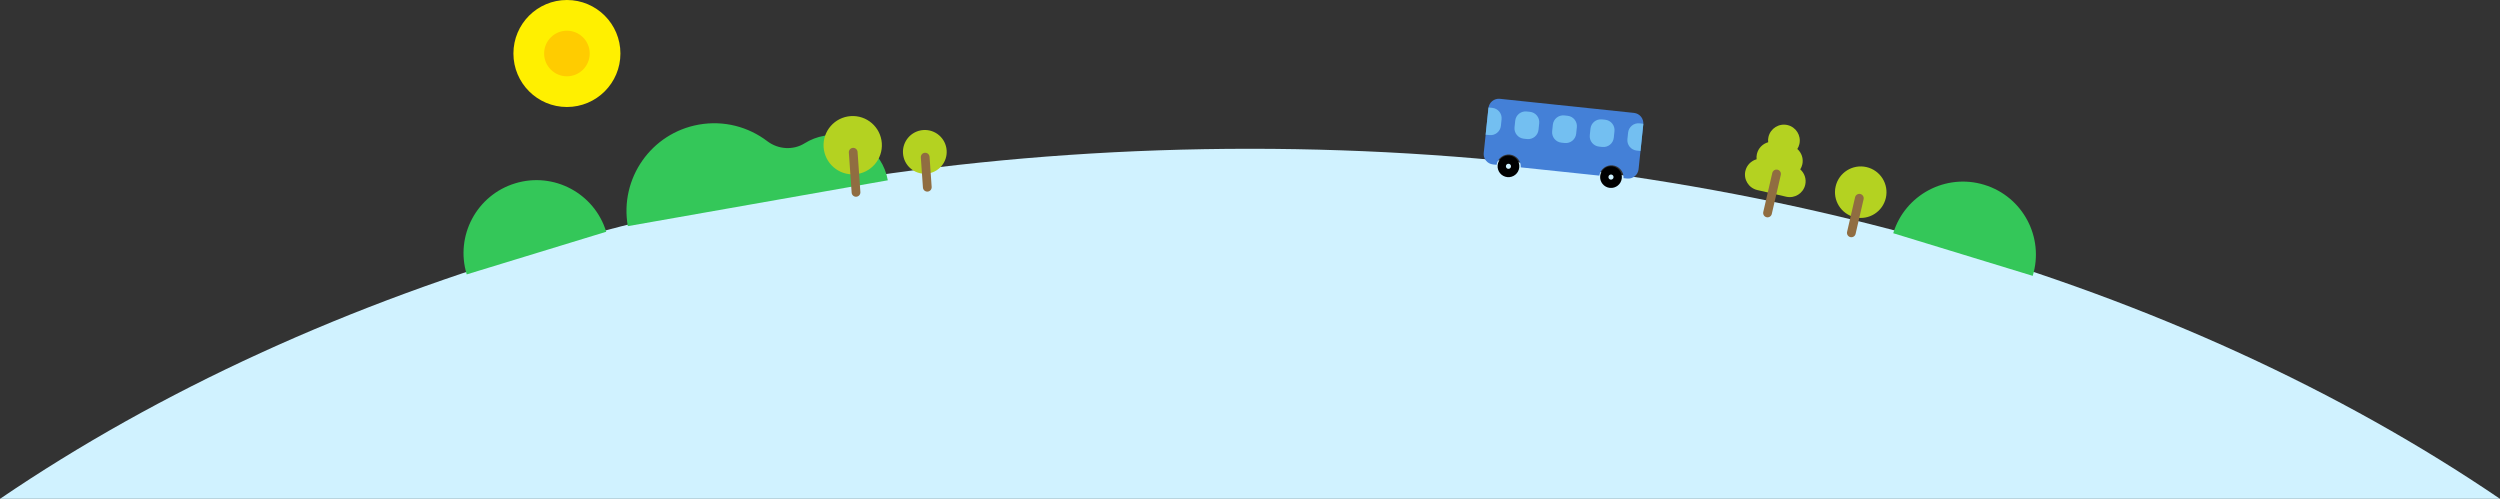 <svg width="1714" height="342" viewBox="0 0 1714 342" fill="none" xmlns="http://www.w3.org/2000/svg">
<rect x="0" y="0" width="1714" height="342" fill="#333333" stroke="none"/>
<path d="M0 342H1714C1496.2 193.9 1192.7 102 857 102C521.3 102 217.8 193.9 0 342Z" fill="#D0F2FF"/>
<path d="M1298 159.896C1306.07 133.486 1334.02 118.625 1360.43 126.699C1386.84 134.773 1401.7 162.723 1393.63 189.133L1298 159.896Z" fill="#34C759"/>
<path d="M1038.77 114.497C1038.51 117.022 1036.24 118.854 1033.72 118.589C1031.19 118.323 1029.36 116.061 1029.63 113.535C1029.89 111.01 1032.15 109.178 1034.68 109.443C1037.21 109.709 1039.04 111.971 1038.77 114.497Z" stroke="black" stroke-width="5.714" stroke-linecap="round" stroke-linejoin="round"/>
<path d="M1109.07 121.886C1108.81 124.411 1106.55 126.243 1104.02 125.978C1101.5 125.712 1099.66 123.45 1099.93 120.925C1100.19 118.399 1102.46 116.567 1104.98 116.833C1107.51 117.098 1109.34 119.36 1109.07 121.886Z" stroke="black" stroke-width="5.714" stroke-linecap="round" stroke-linejoin="round"/>
<path d="M1028.33 67.747C1024.41 67.334 1020.89 70.18 1020.48 74.104L1017.24 104.893C1016.83 108.816 1019.68 112.331 1023.6 112.743L1026.04 112.999C1026.72 108.62 1030.72 105.498 1035.18 105.966C1039.63 106.435 1042.9 110.321 1042.65 114.746L1096.49 120.405C1097.17 116.025 1101.18 112.903 1105.63 113.372C1110.09 113.84 1113.36 117.727 1113.11 122.151L1115.55 122.407C1119.47 122.82 1122.99 119.973 1123.4 116.05L1126.63 85.261C1127.05 81.338 1124.2 77.823 1120.28 77.411L1028.33 67.747Z" fill="#4480D7"/>
<path d="M1023.13 73.953L1020.52 73.679L1018.56 92.347L1021.17 92.621C1025.09 93.033 1028.6 90.187 1029.02 86.264L1029.48 81.803C1029.9 77.88 1027.05 74.365 1023.13 73.953Z" fill="#73BFF1"/>
<path d="M1126.68 84.836L1124.08 84.562C1120.15 84.15 1116.64 86.996 1116.23 90.92L1115.76 95.38C1115.34 99.304 1118.19 102.818 1122.11 103.231L1124.72 103.504L1126.68 84.836Z" fill="#73BFF1"/>
<path d="M1048.93 76.664L1046.68 76.428C1042.75 76.015 1039.24 78.862 1038.83 82.785L1038.36 87.246C1037.94 91.169 1040.79 94.684 1044.71 95.096L1046.96 95.333C1050.89 95.745 1054.4 92.899 1054.81 88.976L1055.28 84.515C1055.7 80.591 1052.85 77.077 1048.93 76.664Z" fill="#73BFF1"/>
<path d="M1074.73 79.376L1072.48 79.139C1068.55 78.727 1065.04 81.573 1064.63 85.496L1064.16 89.957C1063.75 93.88 1066.59 97.395 1070.51 97.808L1072.77 98.044C1076.69 98.457 1080.2 95.61 1080.62 91.687L1081.09 87.226C1081.5 83.303 1078.65 79.788 1074.73 79.376Z" fill="#73BFF1"/>
<path d="M1100.53 82.088L1098.28 81.851C1094.35 81.439 1090.84 84.285 1090.43 88.208L1089.96 92.669C1089.54 96.592 1092.39 100.107 1096.31 100.519L1098.57 100.756C1102.49 101.168 1106 98.322 1106.42 94.399L1106.88 89.938C1107.3 86.015 1104.45 82.5 1100.53 82.088Z" fill="#73BFF1"/>
<path d="M1204.77 130.279C1198.93 128.93 1195.27 123.078 1196.62 117.232C1197.55 113.212 1200.61 110.229 1204.33 109.194C1204.19 107.991 1204.26 106.763 1204.54 105.558C1205.47 101.537 1208.53 98.555 1212.25 97.52C1212.11 96.317 1212.18 95.089 1212.46 93.883C1213.81 88.045 1219.66 84.388 1225.5 85.737C1231.35 87.087 1235.01 92.939 1233.66 98.781C1233.38 99.987 1232.9 101.12 1232.25 102.143C1235.15 104.704 1236.59 108.726 1235.66 112.746C1235.38 113.951 1234.9 115.084 1234.25 116.108C1237.15 118.669 1238.59 122.69 1237.66 126.711C1236.31 132.553 1230.46 136.213 1224.61 134.864L1204.77 130.283L1204.77 130.279Z" fill="#B4D221"/>
<path d="M1211.82 146.006L1218 119.243" stroke="#906D41" stroke-width="6" stroke-linecap="round" stroke-linejoin="round"/>
<circle cx="1275.72" cy="131.763" r="17.658" transform="rotate(13 1275.72 131.763)" fill="#B4D221"/>
<path d="M1269.28 159.647L1274.76 135.916" stroke="#906D41" stroke-width="6" stroke-linecap="round" stroke-linejoin="round"/>
<path d="M565.092 93.085C560.198 93.948 555.695 95.722 551.725 98.201C543.75 103.177 533.51 102.474 526.028 96.782C513.151 86.985 496.38 82.387 479.19 85.418C446.498 91.183 424.672 122.353 430.437 155.045L608.687 123.615C605.077 103.144 585.558 89.476 565.087 93.086L565.092 93.085Z" fill="#34C759"/>
<path d="M415.619 158.896C407.544 132.486 379.594 117.625 353.185 125.699C326.775 133.773 311.914 161.723 319.988 188.133L415.619 158.896Z" fill="#34C759"/>
<path d="M388.68 73.36C408.938 73.36 425.36 56.938 425.36 36.68C425.36 16.422 408.938 0 388.68 0C368.422 0 352 16.422 352 36.68C352 56.938 368.422 73.36 388.68 73.36Z" fill="#FFF000"/>
<path d="M388.68 52.31C397.312 52.31 404.31 45.312 404.31 36.68C404.31 28.048 397.312 21.05 388.68 21.05C380.048 21.05 373.05 28.048 373.05 36.68C373.05 45.312 380.048 52.31 388.68 52.31Z" fill="#FFCC00"/>
<path d="M619.096 105.165C619.674 113.429 626.842 119.66 635.106 119.082C643.37 118.504 649.601 111.336 649.023 103.072C648.445 94.808 641.277 88.577 633.013 89.155C624.749 89.733 618.518 96.901 619.096 105.165Z" fill="#B4D221"/>
<path fill-rule="evenodd" clip-rule="evenodd" d="M634.103 104.738C632.45 104.853 631.204 106.287 631.319 107.94L632.762 128.579C632.878 130.232 634.311 131.478 635.964 131.362C637.617 131.247 638.863 129.813 638.748 128.16L637.304 107.521C637.189 105.868 635.755 104.622 634.103 104.738Z" fill="#906D41"/>
<path d="M564.669 100.952C565.44 111.97 574.997 120.278 586.016 119.508C597.035 118.737 605.342 109.18 604.572 98.161C603.801 87.142 594.244 78.835 583.225 79.605C572.207 80.376 563.899 89.933 564.669 100.952Z" fill="#B4D221"/>
<path fill-rule="evenodd" clip-rule="evenodd" d="M584.748 101.379C583.095 101.495 581.849 102.928 581.965 104.581L583.889 132.1C584.005 133.753 585.438 134.999 587.091 134.884C588.744 134.768 589.99 133.334 589.874 131.682L587.95 104.163C587.834 102.51 586.401 101.264 584.748 101.379Z" fill="#906D41"/>
</svg>

